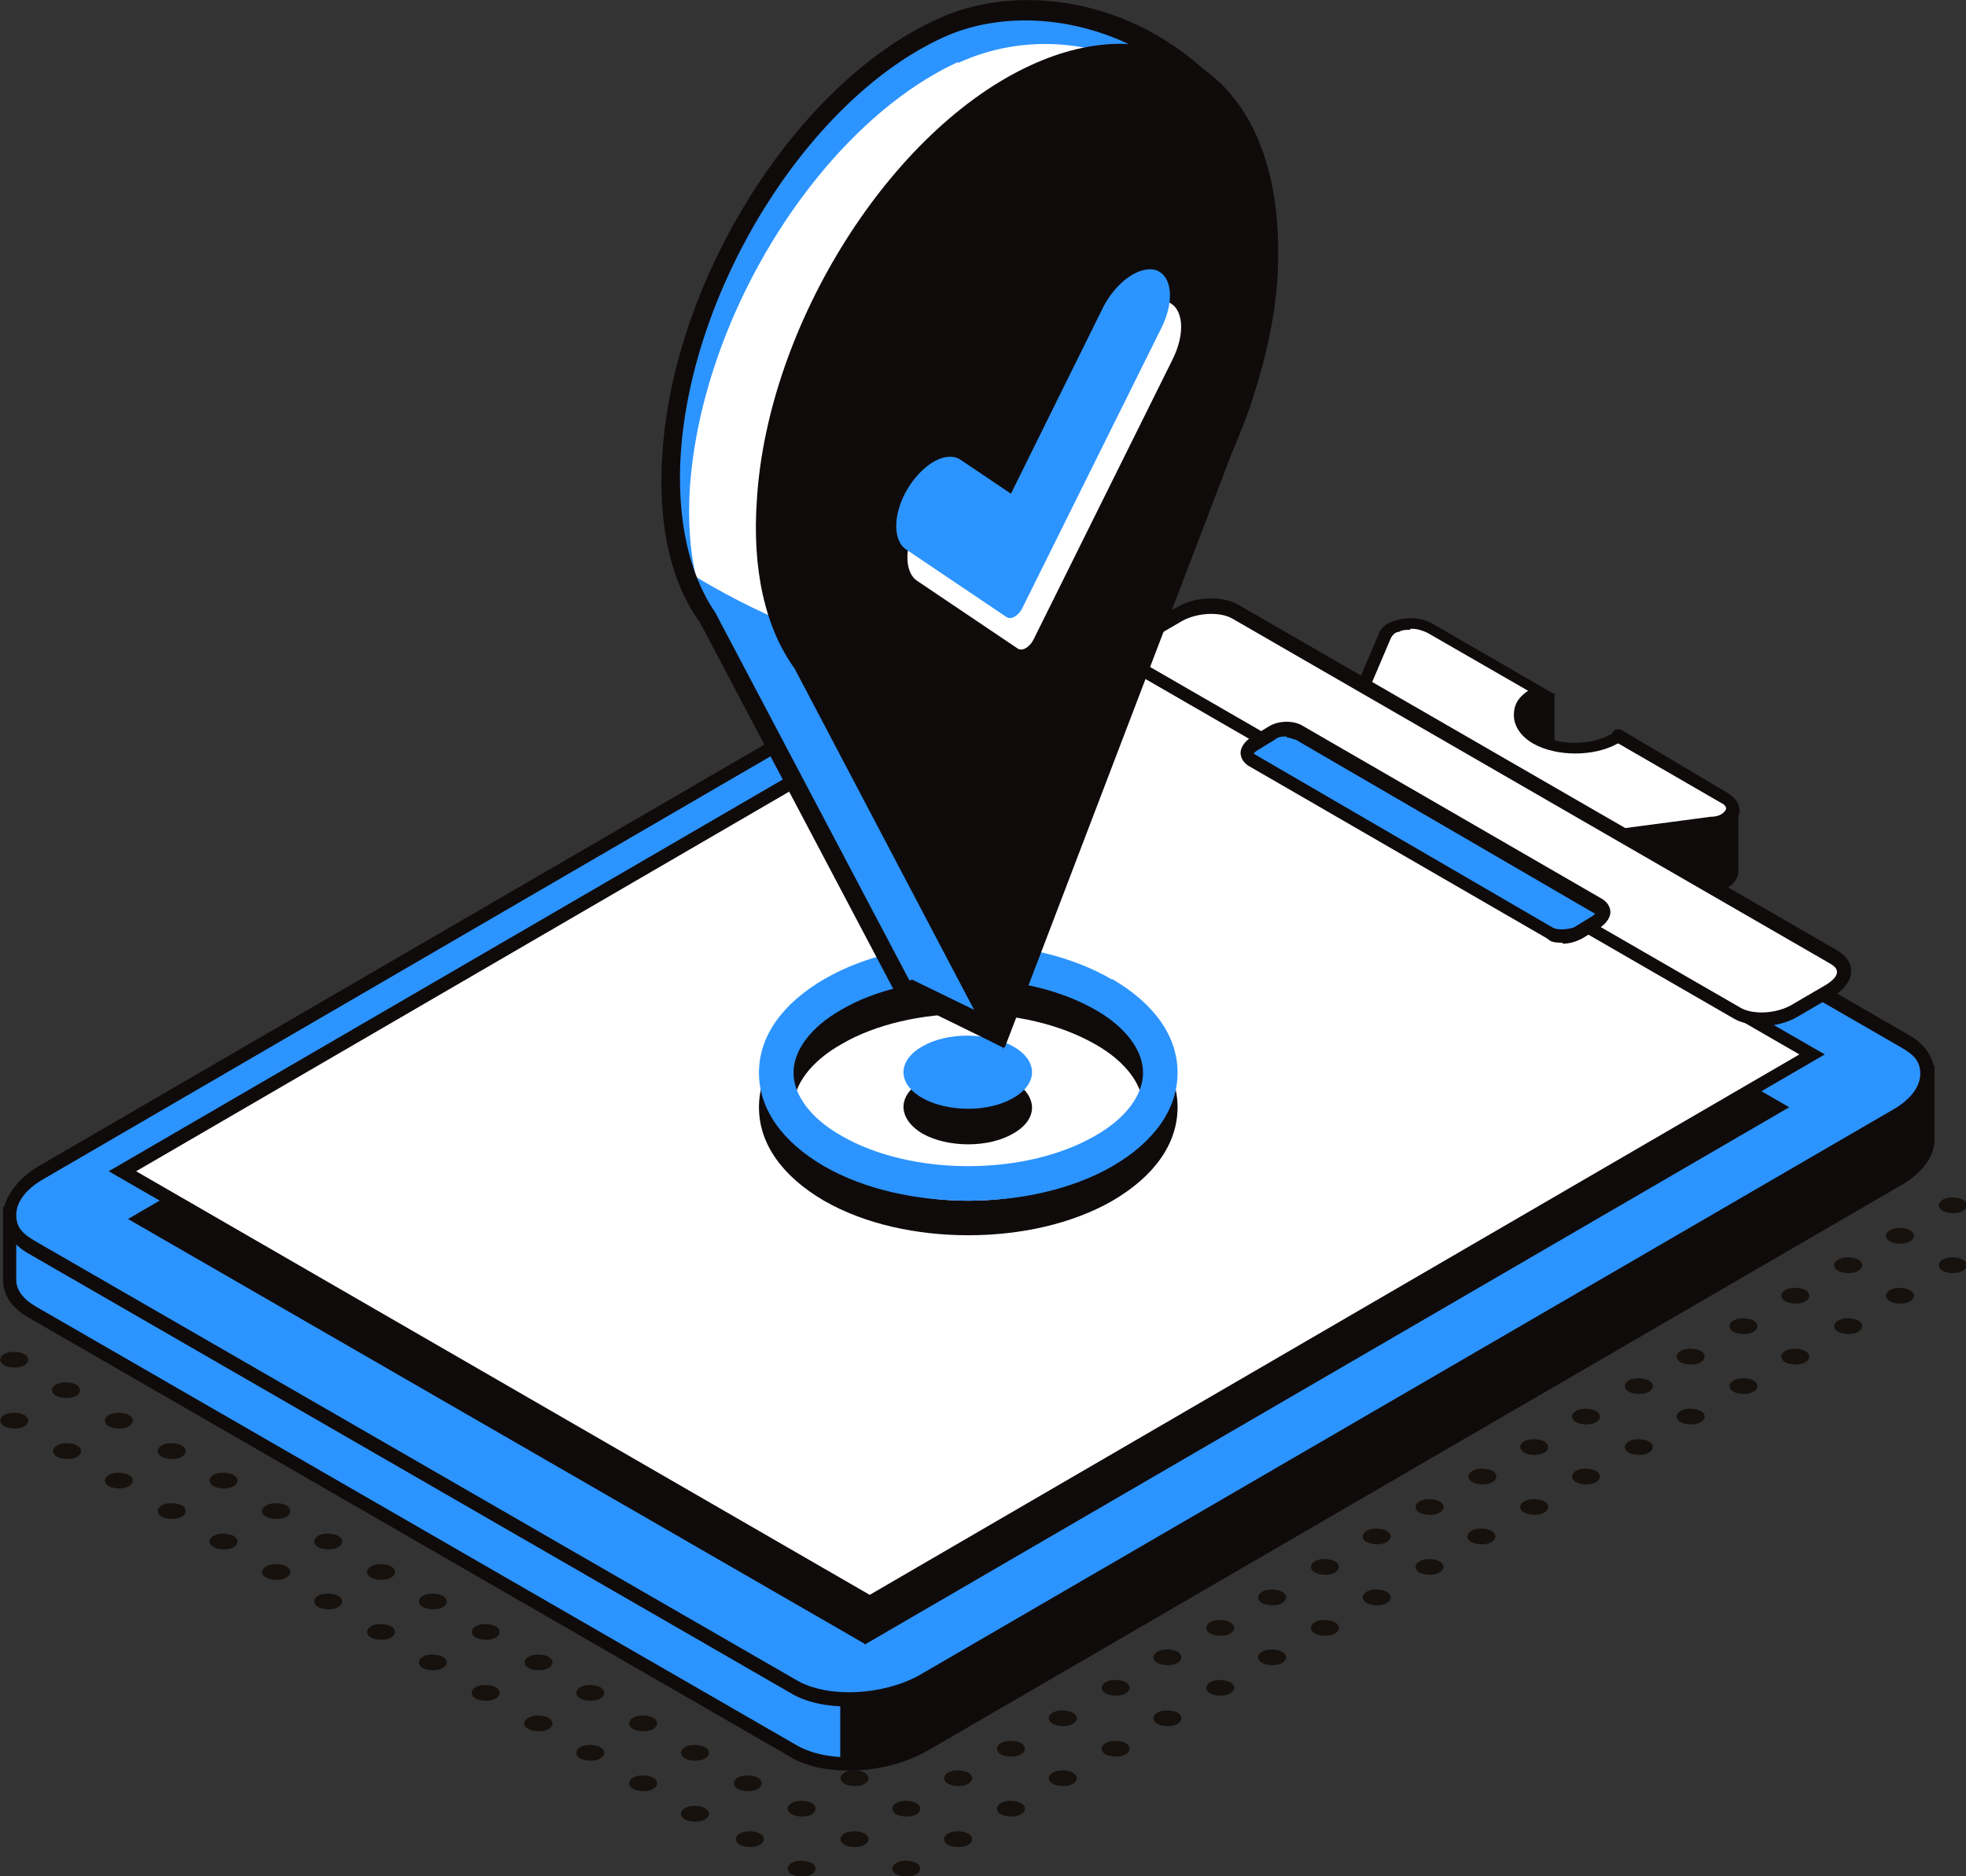 <?xml version="1.0" encoding="UTF-8"?>
<svg xmlns="http://www.w3.org/2000/svg" version="1.1" viewBox="0 0 193.5 184.7">
  <rect x="0" y="0" width="193.5" height="184.7" fill="#333333" stroke="none"/>
  <defs>
    <style>
      .cls-1 {
        fill: #16110d;
      }

      .cls-2 {
        fill: #100b0b;
      }

      .cls-3 {
        fill: #fff;
      }

      .cls-4 {
        fill: #2c94ff;
      }
    </style>
  </defs>
  <!-- Generator: Adobe Illustrator 28.7.1, SVG Export Plug-In . SVG Version: 1.2.0 Build 142)  -->
  <g>
    <g id="Capa_1">
      <g id="Capa_1-2" data-name="Capa_1">
        <g>
          <g>
            <path class="cls-1" d="M69.4,178c.5.3.5.8,0,1.1s-1.4.3-2,0c-.5-.3-.5-.8,0-1.1s1.4-.3,2,0Z"/>
            <path class="cls-1" d="M74.6,175c.5.3.5.8,0,1.1s-1.4.3-2,0c-.5-.3-.5-.8,0-1.1s1.4-.3,2,0Z"/>
            <path class="cls-1" d="M64.3,175c.5.3.5.8,0,1.1s-1.4.3-2,0c-.5-.3-.5-.8,0-1.1s1.4-.3,2,0Z"/>
            <path class="cls-1" d="M69.4,172c.5.3.5.8,0,1.1s-1.4.3-2,0c-.5-.3-.5-.8,0-1.1s1.4-.3,2,0Z"/>
            <path class="cls-1" d="M59.1,172c.5.3.5.8,0,1.1s-1.4.3-2,0c-.5-.3-.5-.8,0-1.1s1.4-.3,2,0Z"/>
            <path class="cls-1" d="M64.3,169.1c.5.3.5.8,0,1.1s-1.4.3-2,0c-.5-.3-.5-.8,0-1.1s1.4-.3,2,0Z"/>
            <path class="cls-1" d="M54,169.1c.5.3.5.8,0,1.1s-1.4.3-2,0-.5-.8,0-1.1,1.4-.3,2,0Z"/>
            <path class="cls-1" d="M59.1,166.1c.5.3.5.8,0,1.1s-1.4.3-2,0c-.5-.3-.5-.8,0-1.1s1.4-.3,2,0Z"/>
            <path class="cls-1" d="M48.8,166.1c.5.3.5.8,0,1.1s-1.4.3-2,0c-.5-.3-.5-.8,0-1.1s1.4-.3,2,0Z"/>
            <path class="cls-1" d="M54,163.1c.5.3.5.8,0,1.1s-1.4.3-2,0c-.5-.3-.5-.8,0-1.1s1.4-.3,2,0Z"/>
            <path class="cls-1" d="M43.6,163.1c.5.3.5.8,0,1.1s-1.4.3-2,0c-.5-.3-.5-.8,0-1.1s1.4-.3,2,0Z"/>
            <path class="cls-1" d="M48.8,160.1c.5.3.5.8,0,1.1s-1.4.3-2,0c-.5-.3-.5-.8,0-1.1s1.4-.3,2,0Z"/>
            <path class="cls-1" d="M38.5,160.1c.5.3.5.8,0,1.1s-1.4.3-2,0c-.5-.3-.5-.8,0-1.1s1.4-.3,2,0Z"/>
            <path class="cls-1" d="M43.6,157.1c.5.3.5.8,0,1.1s-1.4.3-2,0c-.5-.3-.5-.8,0-1.1s1.4-.3,2,0Z"/>
            <path class="cls-1" d="M33.3,157.1c.5.3.5.8,0,1.1s-1.4.3-2,0c-.5-.3-.5-.8,0-1.1s1.4-.3,2,0Z"/>
            <path class="cls-1" d="M38.5,154.2c.5.3.5.8,0,1.1s-1.4.3-2,0c-.5-.3-.5-.8,0-1.1s1.4-.3,2,0Z"/>
            <path class="cls-1" d="M28.2,154.2c.5.3.5.8,0,1.1s-1.4.3-2,0-.5-.8,0-1.1,1.4-.3,2,0Z"/>
            <path class="cls-1" d="M33.3,151.2c.5.3.5.8,0,1.1s-1.4.3-2,0c-.5-.3-.5-.8,0-1.1s1.4-.3,2,0Z"/>
            <path class="cls-1" d="M23,151.2c.5.3.5.8,0,1.1s-1.4.3-2,0c-.5-.3-.5-.8,0-1.1s1.4-.3,2,0Z"/>
            <path class="cls-1" d="M28.2,148.2c.5.3.5.8,0,1.1s-1.4.3-2,0-.5-.8,0-1.1,1.4-.3,2,0Z"/>
            <path class="cls-1" d="M17.9,148.2c.5.3.5.8,0,1.1s-1.4.3-2,0c-.5-.3-.5-.8,0-1.1s1.4-.3,2,0Z"/>
            <path class="cls-1" d="M23,145.2c.5.3.5.8,0,1.1s-1.4.3-2,0c-.5-.3-.5-.8,0-1.1s1.4-.3,2,0Z"/>
            <path class="cls-1" d="M12.7,145.2c.5.3.5.8,0,1.1s-1.4.3-2,0c-.5-.3-.5-.8,0-1.1s1.4-.3,2,0Z"/>
            <path class="cls-1" d="M17.9,142.3c.5.3.5.8,0,1.1s-1.4.3-2,0c-.5-.3-.5-.8,0-1.1s1.4-.3,2,0Z"/>
            <path class="cls-1" d="M7.6,142.3c.5.3.5.8,0,1.1s-1.4.3-2,0c-.5-.3-.5-.8,0-1.1s1.4-.3,2,0Z"/>
            <path class="cls-1" d="M12.7,139.3c.5.3.5.8,0,1.1s-1.4.3-2,0c-.5-.3-.5-.8,0-1.1s1.4-.3,2,0Z"/>
            <path class="cls-1" d="M2.4,139.3c.5.3.5.8,0,1.1s-1.4.3-2,0c-.5-.3-.5-.8,0-1.1s1.4-.3,2,0Z"/>
            <path class="cls-1" d="M7.5,136.3c.5.3.5.8,0,1.1s-1.4.3-2,0c-.5-.3-.5-.8,0-1.1s1.4-.3,2,0Z"/>
            <path class="cls-1" d="M2.4,133.3c.5.3.5.8,0,1.1s-1.4.3-2,0c-.5-.3-.5-.8,0-1.1s1.4-.3,2,0Z"/>
            <path class="cls-1" d="M90.2,183.4c.5.3.5.8,0,1.1s-1.4.3-2,0c-.5-.3-.5-.8,0-1.1s1.4-.3,2,0Z"/>
            <path class="cls-1" d="M95.3,180.5c.5.3.5.8,0,1.1s-1.4.3-2,0c-.5-.3-.5-.8,0-1.1s1.4-.3,2,0Z"/>
            <path class="cls-1" d="M100.5,177.5c.5.3.5.8,0,1.1s-1.4.3-2,0c-.5-.3-.5-.8,0-1.1s1.4-.3,2,0Z"/>
            <path class="cls-1" d="M105.6,174.5c.5.3.5.8,0,1.1s-1.4.3-2,0c-.5-.3-.5-.8,0-1.1s1.4-.3,2,0Z"/>
            <path class="cls-1" d="M110.8,171.6c.5.3.5.8,0,1.1s-1.4.3-2,0c-.5-.3-.5-.8,0-1.1s1.4-.3,2,0Z"/>
            <path class="cls-1" d="M115.9,168.6c.5.3.5.8,0,1.1s-1.4.3-2,0c-.5-.3-.5-.8,0-1.1s1.4-.3,2,0Z"/>
            <path class="cls-1" d="M121.1,165.6c.5.3.5.8,0,1.1s-1.4.3-2,0c-.5-.3-.5-.8,0-1.1s1.4-.3,2,0Z"/>
            <path class="cls-1" d="M126.2,162.6c.5.3.5.8,0,1.1s-1.4.3-2,0c-.5-.3-.5-.8,0-1.1s1.4-.3,2,0Z"/>
            <path class="cls-1" d="M131.4,159.7c.5.3.5.8,0,1.1s-1.4.3-2,0c-.5-.3-.5-.8,0-1.1s1.4-.3,2,0Z"/>
            <path class="cls-1" d="M136.5,156.7c.5.3.5.8,0,1.1s-1.4.3-2,0c-.5-.3-.5-.8,0-1.1s1.4-.3,2,0Z"/>
            <path class="cls-1" d="M141.7,153.7c.5.3.5.8,0,1.1s-1.4.3-2,0c-.5-.3-.5-.8,0-1.1s1.4-.3,2,0Z"/>
            <path class="cls-1" d="M146.8,150.7c.5.3.5.8,0,1.1s-1.4.3-2,0c-.5-.3-.5-.8,0-1.1s1.4-.3,2,0Z"/>
            <path class="cls-1" d="M79.9,183.4c.5.3.5.8,0,1.1s-1.4.3-2,0c-.5-.3-.5-.8,0-1.1s1.4-.3,2,0Z"/>
            <path class="cls-1" d="M85.1,180.5c.5.3.5.8,0,1.1s-1.4.3-2,0c-.5-.3-.5-.8,0-1.1s1.4-.3,2,0Z"/>
            <path class="cls-1" d="M90.2,177.5c.5.3.5.8,0,1.1s-1.4.3-2,0c-.5-.3-.5-.8,0-1.1s1.4-.3,2,0Z"/>
            <path class="cls-1" d="M95.3,174.5c.5.3.5.8,0,1.1s-1.4.3-2,0c-.5-.3-.5-.8,0-1.1s1.4-.3,2,0Z"/>
            <path class="cls-1" d="M100.5,171.6c.5.3.5.8,0,1.1s-1.4.3-2,0c-.5-.3-.5-.8,0-1.1s1.4-.3,2,0Z"/>
            <path class="cls-1" d="M105.6,168.6c.5.3.5.8,0,1.1s-1.4.3-2,0c-.5-.3-.5-.8,0-1.1s1.4-.3,2,0Z"/>
            <path class="cls-1" d="M110.8,165.6c.5.3.5.8,0,1.1s-1.4.3-2,0c-.5-.3-.5-.8,0-1.1s1.4-.3,2,0Z"/>
            <path class="cls-1" d="M115.9,162.6c.5.3.5.8,0,1.1s-1.4.3-2,0c-.5-.3-.5-.8,0-1.1s1.4-.3,2,0Z"/>
            <path class="cls-1" d="M121.1,159.7c.5.3.5.8,0,1.1s-1.4.3-2,0c-.5-.3-.5-.8,0-1.1s1.4-.3,2,0Z"/>
            <path class="cls-1" d="M126.2,156.7c.5.3.5.8,0,1.1s-1.4.3-2,0c-.5-.3-.5-.8,0-1.1s1.4-.3,2,0Z"/>
            <path class="cls-1" d="M131.4,153.7c.5.3.5.8,0,1.1s-1.4.3-2,0c-.5-.3-.5-.8,0-1.1s1.4-.3,2,0Z"/>
            <path class="cls-1" d="M136.5,150.7c.5.3.5.8,0,1.1s-1.4.3-2,0c-.5-.3-.5-.8,0-1.1s1.4-.3,2,0Z"/>
            <path class="cls-1" d="M141.7,147.8c.5.3.5.8,0,1.1s-1.4.3-2,0c-.5-.3-.5-.8,0-1.1s1.4-.3,2,0Z"/>
            <path class="cls-1" d="M74.8,180.5c.5.3.5.8,0,1.1s-1.4.3-2,0c-.5-.3-.5-.8,0-1.1s1.4-.3,2,0Z"/>
            <path class="cls-1" d="M79.9,177.5c.5.3.5.8,0,1.1s-1.4.3-2,0c-.5-.3-.5-.8,0-1.1s1.4-.3,2,0Z"/>
            <path class="cls-1" d="M85.1,174.5c.5.3.5.8,0,1.1s-1.4.3-2,0c-.5-.3-.5-.8,0-1.1s1.4-.3,2,0Z"/>
            <path class="cls-1" d="M150,147.8c.5-.3,1.4-.3,2,0,.5.3.5.8,0,1.1s-1.4.3-2,0c-.5-.3-.5-.8,0-1.1Z"/>
            <path class="cls-1" d="M157.1,144.8c.5.3.5.8,0,1.1s-1.4.3-2,0c-.5-.3-.5-.8,0-1.1s1.4-.3,2,0Z"/>
            <path class="cls-1" d="M162.3,141.9c.5.3.5.8,0,1.1s-1.4.3-2,0c-.5-.3-.5-.8,0-1.1s1.4-.3,2,0Z"/>
            <path class="cls-1" d="M167.4,138.9c.5.3.5.8,0,1.1s-1.4.3-2,0c-.5-.3-.5-.8,0-1.1s1.4-.3,2,0Z"/>
            <path class="cls-1" d="M172.6,135.9c.5.3.5.8,0,1.1s-1.4.3-2,0c-.5-.3-.5-.8,0-1.1s1.4-.3,2,0Z"/>
            <path class="cls-1" d="M177.7,133c.5.3.5.8,0,1.1s-1.4.3-2,0c-.5-.3-.5-.8,0-1.1s1.4-.3,2,0Z"/>
            <path class="cls-1" d="M182.9,130c.5.3.5.8,0,1.1s-1.4.3-2,0c-.5-.3-.5-.8,0-1.1s1.4-.3,2,0Z"/>
            <path class="cls-1" d="M188,127c.5.3.5.8,0,1.1s-1.4.3-2,0c-.5-.3-.5-.8,0-1.1s1.4-.3,2,0Z"/>
            <path class="cls-1" d="M193.2,124c.5.3.5.8,0,1.1s-1.4.3-2,0c-.5-.3-.5-.8,0-1.1s1.4-.3,2,0Z"/>
            <path class="cls-1" d="M144.9,144.8c.5-.3,1.4-.3,2,0,.5.3.5.8,0,1.1s-1.4.3-2,0c-.5-.3-.5-.8,0-1.1Z"/>
            <path class="cls-1" d="M152,141.9c.5.3.5.8,0,1.1s-1.4.3-2,0c-.5-.3-.5-.8,0-1.1s1.4-.3,2,0Z"/>
            <path class="cls-1" d="M157.1,138.9c.5.3.5.8,0,1.1s-1.4.3-2,0c-.5-.3-.5-.8,0-1.1s1.4-.3,2,0Z"/>
            <path class="cls-1" d="M162.3,135.9c.5.3.5.8,0,1.1s-1.4.3-2,0c-.5-.3-.5-.8,0-1.1s1.4-.3,2,0Z"/>
            <path class="cls-1" d="M167.4,133c.5.3.5.8,0,1.1s-1.4.3-2,0c-.5-.3-.5-.8,0-1.1s1.4-.3,2,0Z"/>
            <path class="cls-1" d="M172.6,130c.5.3.5.8,0,1.1s-1.4.3-2,0c-.5-.3-.5-.8,0-1.1s1.4-.3,2,0Z"/>
            <path class="cls-1" d="M177.7,127c.5.3.5.8,0,1.1s-1.4.3-2,0c-.5-.3-.5-.8,0-1.1s1.4-.3,2,0Z"/>
            <path class="cls-1" d="M182.9,124c.5.3.5.8,0,1.1s-1.4.3-2,0c-.5-.3-.5-.8,0-1.1s1.4-.3,2,0Z"/>
            <path class="cls-1" d="M188,121.1c.5.3.5.8,0,1.1s-1.4.3-2,0c-.5-.3-.5-.8,0-1.1s1.4-.3,2,0Z"/>
            <path class="cls-1" d="M193.2,118.1c.5.3.5.8,0,1.1-.5.3-1.4.3-2,0-.5-.3-.5-.8,0-1.1.5-.3,1.4-.3,2,0Z"/>
          </g>
          <g>
            <g>
              <g>
                <path class="cls-4" d="M189.6,108.5h0v-2.9h-1.8c-.1,0-.2-.2-.4-.3l-74.9-43.2c-3.3-1.9-9-1.7-12.8.5L4,118.2c-.7.4-1.2.8-1.7,1.3H.9v6.5c0,1.2.8,2.3,2.2,3.1l74.9,43.2c3.3,1.9,9,1.7,12.8-.5l95.7-55.6c2-1.2,3.1-2.6,3.1-4v-3.7h0Z"/>
                <path class="cls-2" d="M189.6,112.2v-3.7h0v-2.9h-1.8c-.1,0-.2-.2-.4-.3l-27.8-16c-2.1,0-3.7.2-4.3.4-4,1.3-67.6,38.3-68.9,43.9s-3.7,33.8-3.7,33.8v6.3c2.8.2,5.8-.4,8.1-1.8l95.7-55.6c2-1.2,3.1-2.6,3.1-4h0Z"/>
                <path class="cls-2" d="M83.6,174.3c-2.2,0-4.3-.4-5.9-1.4L2.8,129.7c-1.6-.9-2.5-2.2-2.5-3.7v-7.2h1.8c.5-.4,1-.8,1.6-1.2l95.7-55.6c4-2.3,10-2.5,13.5-.5l74.9,43.2s.2,0,.3.2h2.3v7.3c0,1.7-1.3,3.4-3.5,4.6l-95.7,55.6c-2.2,1.2-4.9,1.9-7.6,1.9h0ZM1.6,120.2v5.8c0,1,.7,1.9,1.9,2.6l74.9,43.2c3.1,1.8,8.5,1.5,12.1-.5l95.7-55.6c1.7-1,2.7-2.3,2.8-3.5v-5.9h-1.5l-.3-.3-74.9-43.2c-3.1-1.8-8.5-1.6-12.1.5L4.4,118.8c-.6.4-1.1.7-1.6,1.2l-.2.2s-1,0-1,0Z"/>
              </g>
              <g>
                <path class="cls-4" d="M78,166.1L3.1,122.9c-3.3-1.9-2.9-5.2.9-7.4l95.7-55.6c3.8-2.2,9.5-2.4,12.8-.5l74.9,43.2c3.3,1.9,2.9,5.2-.9,7.4l-95.7,55.6c-3.8,2.2-9.5,2.4-12.8.5h0Z"/>
                <path class="cls-2" d="M83.6,168c-2.2,0-4.3-.4-5.9-1.4L2.8,123.4c-1.6-.9-2.5-2.3-2.5-3.8s1.3-3.5,3.5-4.8l95.7-55.6c4-2.3,10-2.5,13.5-.5l74.9,43.2c1.6.9,2.5,2.3,2.5,3.8s-1.3,3.5-3.5,4.8l-95.7,55.6c-2.2,1.2-4.9,1.9-7.6,1.9ZM106.9,58.7c-2.4,0-4.9.6-6.9,1.7L4.4,116c-1.8,1-2.8,2.3-2.8,3.6s.7,1.9,1.9,2.6l74.9,43.2c3.1,1.8,8.5,1.5,12.1-.5l95.7-55.6c1.8-1,2.8-2.3,2.8-3.6s-.7-1.9-1.9-2.6l-74.9-43.2c-1.4-.8-3.3-1.2-5.2-1.2h-.1Z"/>
              </g>
              <path class="cls-2" d="M85.2,161.9l-.3-.2L12.6,120l91-52.9.3.2,72.2,41.7-91,52.9h0Z"/>
              <g>
                <polygon class="cls-3" points="85.6 157.7 12.1 115.3 104.9 61.3 178.4 103.7 85.6 157.7"/>
                <path class="cls-2" d="M85.6,158.5l-.3-.2L10.7,115.3l94.1-54.7.3.2,74.5,43-94.1,54.7h0ZM13.4,115.3l72.2,41.7,91.5-53.2-72.2-41.7L13.4,115.3Z"/>
              </g>
              <g>
                <g>
                  <path class="cls-2" d="M166.6,79v.3l-7.5-4.3c-.1,0-.2.2-.4.3-2.1,1.2-3.3,3.2-5.5,1.9-2.1-1.2-4.3-1.6-2.2-2.8.2,0,.3-.2.5-.2l.7-5.6-2.9-1-.4,5.1-8.3-8.3c-1.5-.8-3.9-.4-4.4.7l-1.1,2.6h-1v6.1h0c0,.4.3.7.8,1l22.7,13.1c.6.4,1.5.5,2.4.4l8.3-1.1c1.3-.2,2.1-.9,2-1.6v-6l-3.9-.6h.2Z"/>
                  <path class="cls-2" d="M159.6,89c-.8,0-1.6-.2-2.2-.5l-22.7-13.1c-.3-.2-.6-.4-.8-.7l-.3.2v-8h1.2c0,0,.9-2,.9-2,.2-.6.8-1.1,1.6-1.3,1.2-.4,2.7-.3,3.7.3h.1c0,0,7.3,7.4,7.3,7.4l.4-4.5,4.2,1.5v7l-1.2-.4c-.2,0-.3,0-.4.2-.2,0-.4.2-.4.3.2.2.8.4,1.2.6.5.2,1,.5,1.4.7,1.1.7,1.8.2,3.2-.8.5-.4,1-.8,1.6-1.1,0,0,.2,0,.2-.2l.3-.3h.5c0,0,6.7,4,6.7,4l4.6.7c.2,0,.4.2.4.5v6.2c0,1.1-1,2-2.6,2.2l-8.3,1.1h-.7.1ZM134.9,73.7h0c0,.2.2.4.4.5l22.8,13.1c.5.3,1.3.4,2,.3l8.3-1.1c1,0,1.5-.6,1.5-.9v-5.5l-2.6-.4v.6l-8.1-4.6h-.1c-.5.3-1,.7-1.5,1-1.3,1-2.7,2-4.6.9-.5-.3-.9-.5-1.4-.7-1.1-.5-2-1-2-1.8s.6-1.2,1.2-1.5l.9.5v-5.1l-1.8-.8-.5,5.7-9.2-9.2c-.7-.4-1.8-.4-2.6,0-.4,0-.7.4-.8.6l-1.2,3h-.7v5.5Z"/>
                </g>
                <g>
                  <path class="cls-3" d="M169.8,78.6l-10.6-6.1c-.1,0-.2.2-.4.3-2.1,1.2-5.5,1.2-7.6,0s-2.1-3.2,0-4.4c.2,0,.3-.2.5-.2l-10.9-6.3c-1.5-.8-3.9-.4-4.4.7l-2,4.7c-.2.5,0,1.1.7,1.4l22.7,13.1c.6.4,1.5.5,2.4.4l8.3-1.1c2-.3,2.8-1.7,1.3-2.6h0Z"/>
                  <path class="cls-2" d="M159.6,82.9c-.8,0-1.6-.2-2.2-.5l-22.7-13.1c-.9-.5-1.3-1.4-1-2.2l2-4.7c.2-.6.8-1.1,1.6-1.3,1.2-.4,2.7-.3,3.7.3l12.1,7-1.2.5c-.2,0-.3,0-.4.2-.8.5-1.3,1-1.3,1.6s.4,1.2,1.3,1.6c1.9,1.1,5.1,1.1,7,0,0,0,.2,0,.2-.2l.3-.3h.5c0,0,10.6,6.3,10.6,6.3.8.5,1.2,1.2,1.1,1.9-.2.9-1.2,1.7-2.6,1.8l-8.3,1.1h-.7ZM138.8,62c-.4,0-.8,0-1.1.2-.4,0-.7.4-.8.6l-2,4.7c-.1.3.3.5.4.6l22.8,13.1c.5.3,1.3.4,2,.3l8.3-1.1c1,0,1.4-.5,1.5-.8,0-.2-.3-.5-.4-.5l-10.2-5.9h-.1c-2.3,1.3-6,1.3-8.3,0-1.2-.7-1.9-1.7-1.9-2.8s.5-1.8,1.4-2.4l-9.9-5.7c-.4-.2-1-.4-1.5-.4h-.2Z"/>
                </g>
              </g>
              <g>
                <path class="cls-3" d="M171,99.7l-58.9-34c-1.4-.8-1.2-2.2.4-3.2l3.6-2.1c1.6-.9,4.1-1,5.5-.2l58.9,34c1.4.8,1.2,2.2-.4,3.2l-3.6,2.1c-1.6.9-4.1,1-5.5.2Z"/>
                <path class="cls-2" d="M173.4,100.9c-1,0-2-.2-2.7-.6l-58.9-34c-.8-.5-1.3-1.2-1.3-2s.6-1.8,1.7-2.4l3.6-2.1c1.8-1.1,4.6-1.2,6.2-.2l58.9,34c.8.5,1.3,1.2,1.3,2s-.6,1.8-1.7,2.4l-3.6,2.1c-1,.6-2.3.9-3.4.9h-.1ZM171.3,99.2c1.2.7,3.4.6,4.9-.2l3.6-2.1c.6-.4,1-.8,1-1.2s-.3-.6-.6-.8l-58.9-34c-1.2-.7-3.4-.6-4.9.2l-3.6,2.1c-.6.4-1,.8-1,1.2s.3.6.6.8l58.9,34Z"/>
              </g>
              <g>
                <path class="cls-4" d="M152.6,91.9l-29.4-17c-.7-.4-.6-1.1.2-1.6l1.8-1.1c.8-.5,2.1-.5,2.8,0l29.4,17c.7.4.6,1.1-.2,1.6l-1.8,1.1c-.8.5-2.1.5-2.8,0h0Z"/>
                <path class="cls-2" d="M153.8,92.8c-.6,0-1.1,0-1.5-.4l-29.4-17c-.5-.3-.8-.8-.8-1.3s.4-1.1,1-1.5l1.8-1.1c1-.6,2.5-.6,3.4,0l29.4,17c.5.3.8.8.8,1.3s-.4,1.1-1,1.5l-1.8,1.1c-.6.3-1.2.5-1.9.5h0ZM126.7,72.5c-.4,0-.9,0-1.2.3l-1.8,1.1c-.3.2-.3.3-.3.3h0c0,0,29.4,17.1,29.4,17.1.5.3,1.5.2,2.1,0l1.8-1.1c.3-.2.3-.3.3-.3h-.1c0,0-29.4-17.1-29.4-17.1-.2,0-.5-.2-.9-.2h0Z"/>
              </g>
            </g>
            <g>
              <g>
                <path class="cls-2" d="M99.7,106.4c-2.5-1.4-6.5-1.4-8.9,0-2.5,1.4-2.5,3.7,0,5.2,2.5,1.4,6.5,1.4,8.9,0,2.5-1.4,2.5-3.7,0-5.2Z"/>
                <path class="cls-2" d="M109.4,99.8c-7.9-4.6-20.4-4.6-28.3,0-4.1,2.4-6.4,5.6-6.4,9.2s2.3,6.8,6.4,9.2c4,2.3,9.1,3.4,14.2,3.4s10.2-1.1,14.2-3.4c4.1-2.4,6.4-5.6,6.4-9.2s-2.3-6.8-6.4-9.2h0ZM107.8,115.2c-6.9,4-18.1,4-25,0-3-1.7-4.7-4-4.7-6.2s1.7-4.5,4.7-6.2c3.4-2,8-3,12.5-3s9,1,12.5,3c3,1.7,4.7,4,4.7,6.2s-1.7,4.5-4.7,6.2Z"/>
              </g>
              <g>
                <path class="cls-4" d="M99.7,103c-2.5-1.4-6.5-1.4-8.9,0-2.5,1.4-2.5,3.7,0,5.1s6.5,1.4,8.9,0c2.5-1.4,2.5-3.7,0-5.1Z"/>
                <path class="cls-4" d="M109.4,96.4c-7.9-4.6-20.4-4.6-28.3,0-4.1,2.4-6.4,5.6-6.4,9.2s2.3,6.8,6.4,9.2c4,2.3,9.1,3.4,14.2,3.4s10.2-1.1,14.2-3.4c4.1-2.4,6.4-5.6,6.4-9.2s-2.3-6.8-6.4-9.2h0ZM107.8,111.8c-6.9,4-18.1,4-25,0-3-1.7-4.7-4-4.7-6.2s1.7-4.5,4.7-6.2c3.4-2,8-3,12.5-3s9,1,12.5,3c3,1.7,4.7,4,4.7,6.2s-1.7,4.5-4.7,6.2Z"/>
              </g>
              <g>
                <g>
                  <g>
                    <path class="cls-4" d="M92.6,2.8c-13.3,6.1-25.2,24.7-26.4,41.9-.5,6.9.9,12.4,3.6,16.2l19.2,36.4,9.2,4.5c.8-1.9,14.2-65.7,14.9-67.6h0c1.4-4.5,11.2-7.3,11.3-11.7.3-16-18.8-25.6-31.8-19.6h0ZM90.9,43.7c-5.2,2.6-9.3-.6-8.9-7.1.3-6.4,4.8-13.6,9.9-16s9,.7,8.8,6.9c-.2,6.3-4.5,13.6-9.7,16.2h-.1Z"/>
                    <path class="cls-3" d="M94.3,6.1c-13.3,6.1-25.2,24.7-26.4,41.9-.2,3.3,0,6.2.6,8.8,15.2,9.1,26.6,8.6,38.4,16.7,3.7-17.2,7.5-35.1,7.8-36.1,1.4-4.5,8.8-7.9,8.9-12.2.3-16-16.3-25-29.3-19h0ZM92.6,47c-5.2,2.6-9.3-.6-8.9-7.1.3-6.4,4.8-13.6,9.9-16,5.1-2.4,9,.7,8.8,6.9-.2,6.3-4.5,13.6-9.7,16.2h-.1Z"/>
                    <path class="cls-2" d="M98.7,103.1l-10.4-5.1-.2-.3-19.2-36.4c-2.9-4-4.2-9.8-3.7-16.7,1.1-17.2,13.2-36.4,27-42.7h0c6.9-3.2,15.9-2.3,23,2.4,6.6,4.3,10.3,10.9,10.2,18.2,0,2.8-3.1,4.9-6,6.9-2.4,1.6-4.8,3.3-5.4,5.1-.2.8-2.7,12.4-5.4,24.8-5.3,24.5-9,41.9-9.5,43l-.4,1v-.2ZM89.7,96.4l7.8,3.8c1.2-5,5.7-25.9,9.1-41.6,3.2-15,5.2-24.2,5.4-24.9.8-2.5,3.5-4.3,6.1-6.1,2.5-1.7,5.1-3.5,5.1-5.3,0-6.5-3.3-12.5-9.3-16.4-6.5-4.2-14.8-5.1-21.1-2.2h0c-13.1,6-24.7,24.4-25.8,41-.4,6.4.8,11.8,3.4,15.6l19.1,36.2h.2ZM87.5,45.7c-1.2,0-2.3-.3-3.3-.9-2.2-1.4-3.4-4.4-3.2-8.1.3-6.8,4.9-14.3,10.5-16.9,2.6-1.2,5.1-1.2,7,0,2.2,1.4,3.3,4.3,3.2,7.8-.2,6.7-4.8,14.4-10.3,17.1h0c-1.4.7-2.7,1-3.9,1ZM95.2,20.8c-.9,0-1.8.2-2.9.7-4.8,2.3-9,9.1-9.3,15.2-.2,3,.7,5.3,2.3,6.4,1.3.9,3.2.8,5.2-.2,4.9-2.4,9-9.3,9.2-15.4,0-2.9-.7-5.1-2.3-6.1-.6-.4-1.4-.6-2.2-.6Z"/>
                  </g>
                  <g>
                    <path class="cls-2" d="M124.6,25.1c.3-16-9.8-23.8-22.8-17.8-13.3,6.1-25.2,24.7-26.4,41.9-.5,6.9.9,12.4,3.6,16.2l19.2,36.4,21.9-57.5c.8-1.9,1.6-3.8,2.2-5.7h0c1.4-4.5,2.3-9.1,2.3-13.4h0Z"/>
                    <path class="cls-2" d="M98.7,103.1l-1.2-.6-19.3-36.7c-2.9-4-4.2-9.8-3.7-16.7,1.1-17.2,13.2-36.4,27-42.7,6.1-2.8,12-2.8,16.5.1,5.2,3.4,7.9,10,7.8,18.7h0c0,4.4-.9,9-2.4,13.7-.6,2-1.4,3.9-2.2,5.8l-22.3,58.4h-.2ZM110.1,6.3c-2.5,0-5.1.6-7.9,1.9-13.1,6-24.7,24.4-25.8,41-.4,6.4.8,11.8,3.4,15.6l18.2,34.5,21.1-55.4c.8-1.9,1.5-3.8,2.2-5.7,1.5-4.5,2.2-8.9,2.3-13.1,0-7.8-2.4-14-6.8-16.9-1.9-1.3-4.2-1.9-6.6-1.9h-.1Z"/>
                  </g>
                </g>
                <path class="cls-3" d="M100.1,63.8l-9.8-6.6c-1.4-.9-1.3-3.7.2-6.1h0c1.5-2.4,3.8-3.7,5.2-2.7l4.9,3.3,9.1-18.4c1.3-2.5,3.6-4.1,5.2-3.6h0c1.6.6,1.8,3.1.5,5.7l-13.6,27.4c-.4.9-1.2,1.4-1.7,1Z"/>
                <path class="cls-4" d="M99,60.7l-9.8-6.6c-1.4-.9-1.3-3.7.2-6.1h0c1.5-2.4,3.8-3.7,5.2-2.7l4.9,3.3,9.1-18.4c1.3-2.5,3.6-4.1,5.2-3.6h0c1.6.6,1.8,3.1.5,5.7l-13.6,27.4c-.4.9-1.2,1.4-1.7,1Z"/>
              </g>
            </g>
          </g>
        </g>
      </g>
    </g>
  </g>
</svg>